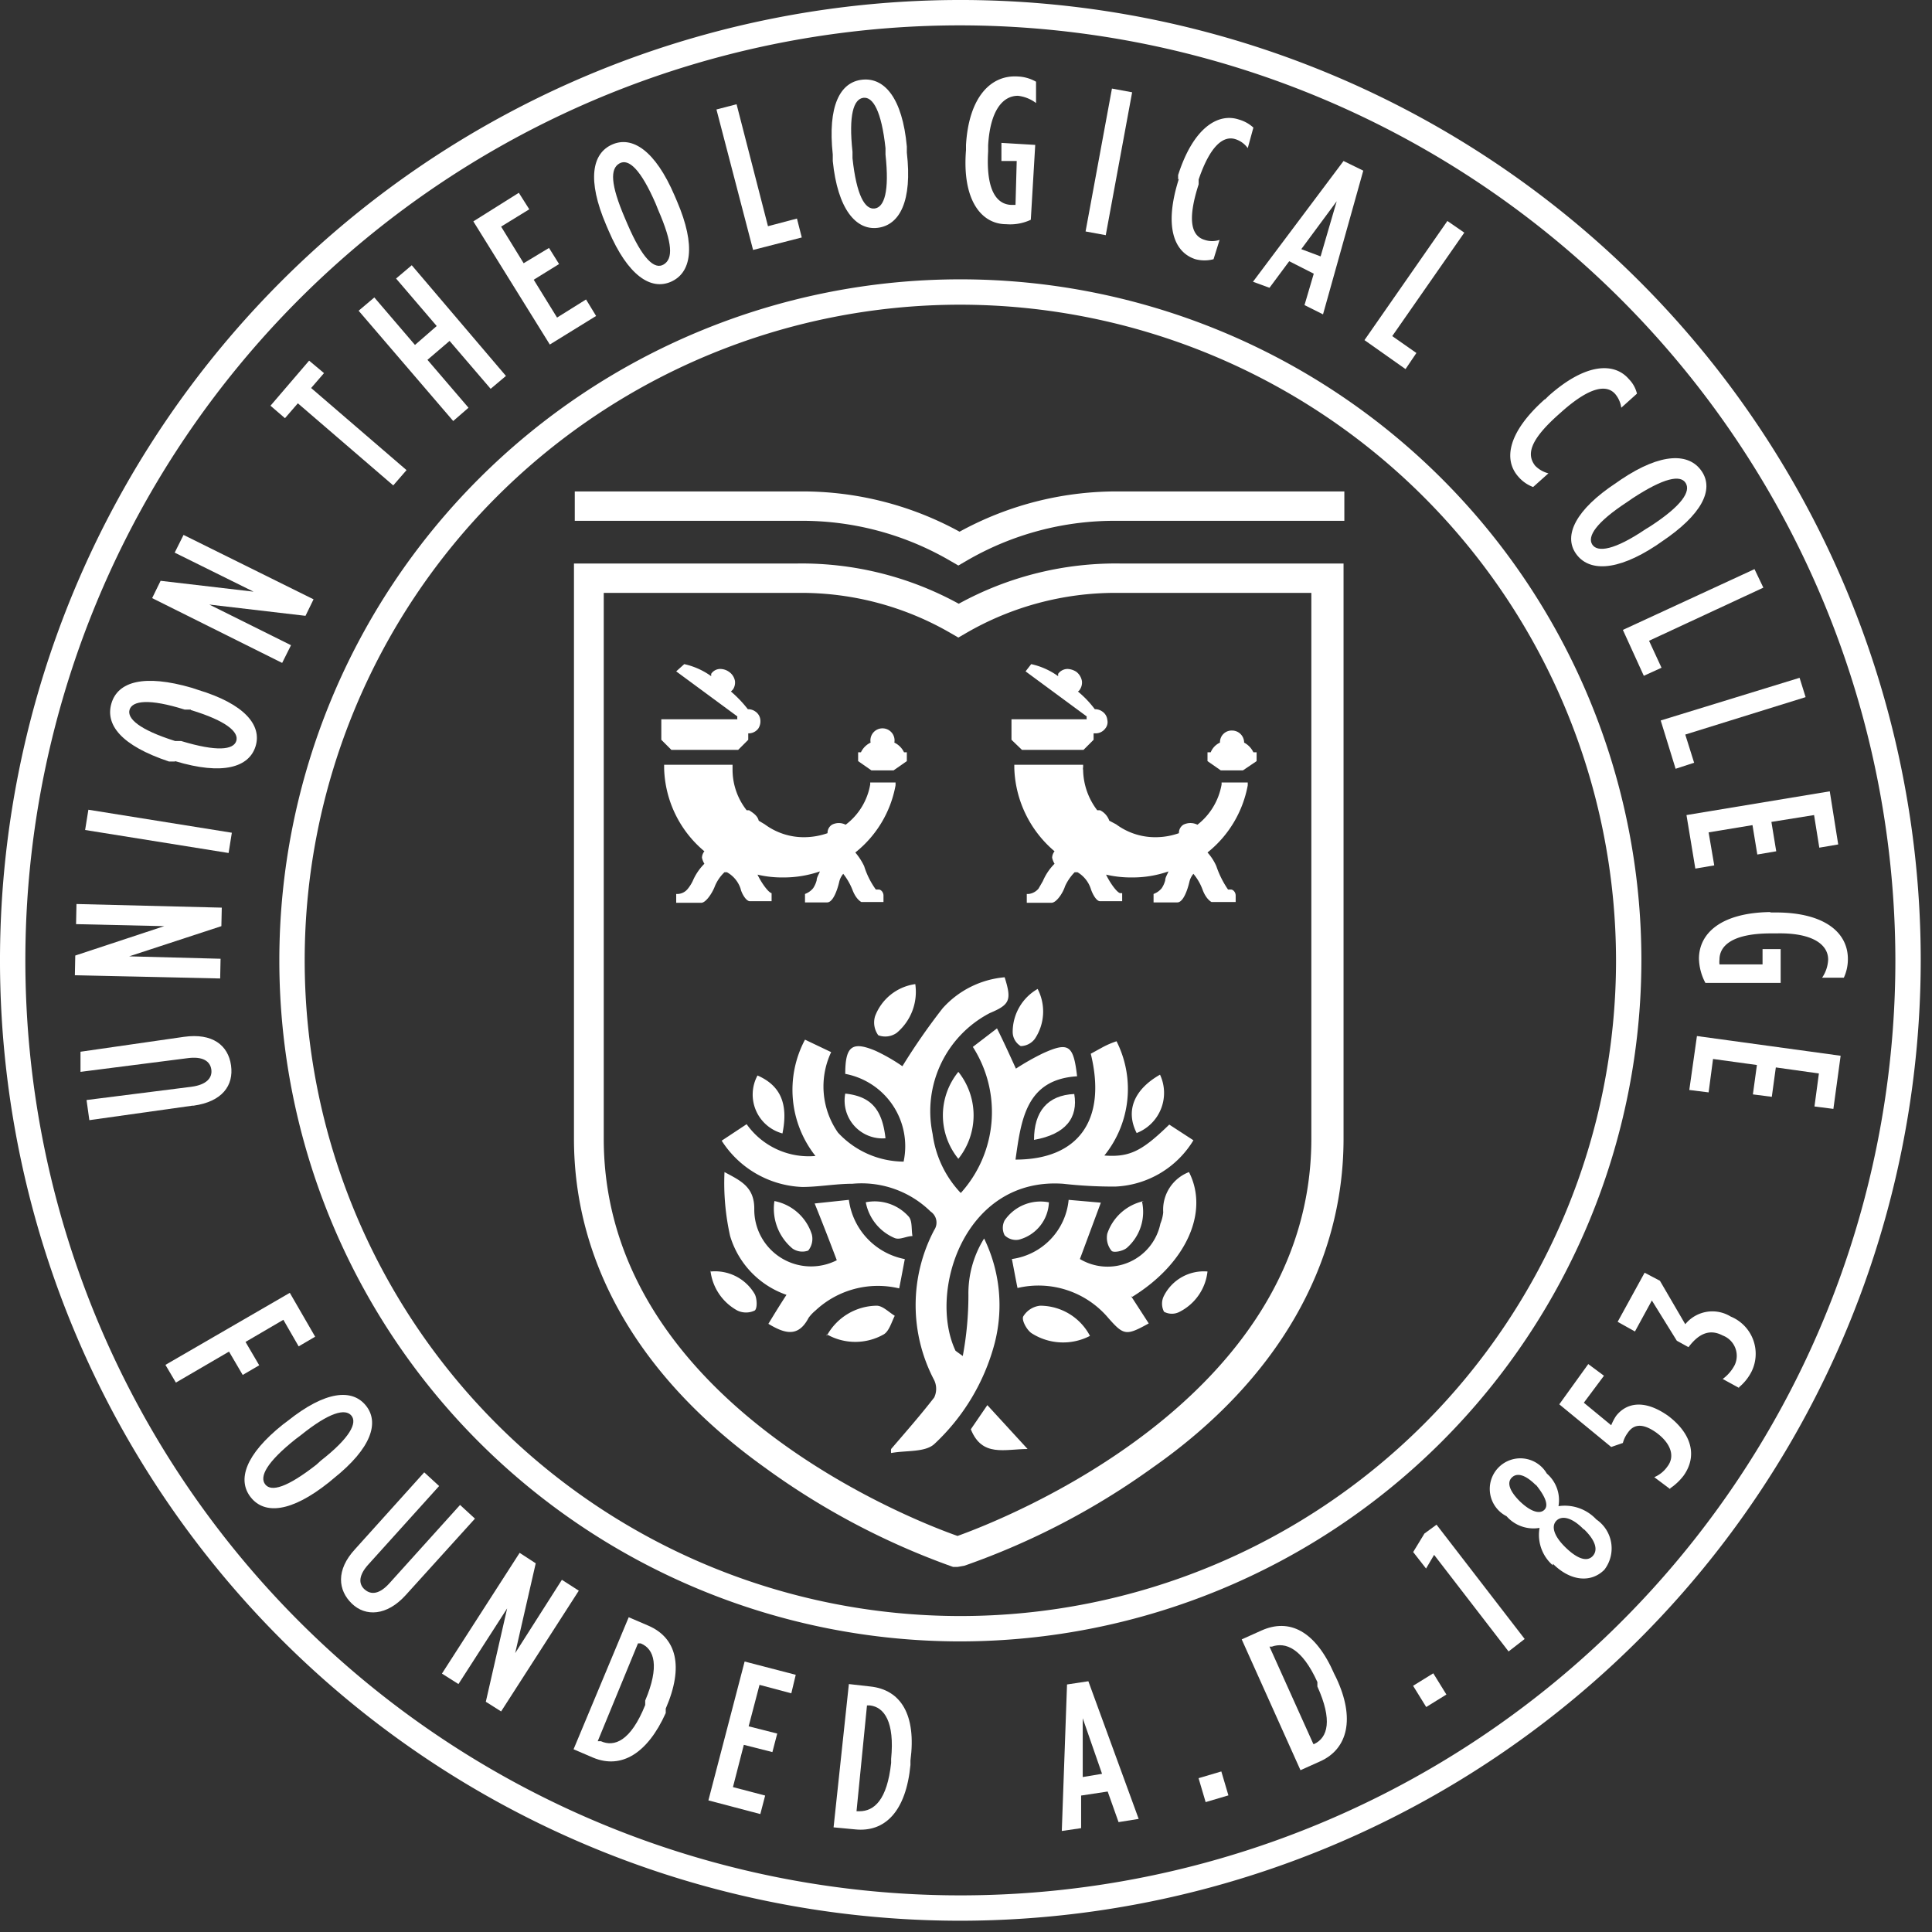 <svg id="Layer_1" data-name="Layer 1" xmlns="http://www.w3.org/2000/svg" viewBox="0 0 48 48"><rect x="0" y="0" width="48" height="48" fill="#333333" stroke="none"/><defs><style>.cls-1{fill:#fff;}</style></defs><path class="cls-1" d="M27.34,28.7c.7.07,1-.07,1.71-.76l.6.39a2.39,2.39,0,0,1-1.94,1.15,11.2,11.2,0,0,1-1.3-.07c-2.45-.17-3.36,2.69-2.67,4.15,0,0,0,0,.18.13a8.24,8.24,0,0,0,.14-1.51,2.58,2.58,0,0,1,.39-1.41,3.78,3.78,0,0,1,.26,2.61,5.25,5.25,0,0,1-1.49,2.49c-.23.22-.71.16-1.08.23a.31.31,0,0,1,0-.1c.36-.42.73-.84,1.07-1.28a.5.5,0,0,0,0-.43,4,4,0,0,1,0-3.73.33.33,0,0,0-.09-.46,2.45,2.45,0,0,0-1.94-.69c-.42,0-.84.08-1.25.08a2.49,2.49,0,0,1-2-1.15l.62-.41a1.89,1.89,0,0,0,1.71.79A2.65,2.65,0,0,1,20,25.83l.65.31a2,2,0,0,0,.17,2,2.24,2.24,0,0,0,1.63.72A1.83,1.83,0,0,0,21,26.68c0-.69.17-.82.76-.57a4.58,4.58,0,0,1,.66.38,15.76,15.76,0,0,1,1-1.44,2.34,2.34,0,0,1,1.54-.77c.18.57.13.68-.37.89a2.75,2.75,0,0,0-1.42,3,2.63,2.63,0,0,0,.7,1.47,3,3,0,0,0,.3-3.63l.6-.46c.17.34.31.65.47,1a6.15,6.15,0,0,1,.67-.38c.64-.29.76-.21.85.57-1.27.08-1.39,1.08-1.53,2.07,1.58,0,2.27-1,1.87-2.63l.31-.17a2.18,2.18,0,0,1,.33-.14,2.63,2.63,0,0,1-.32,2.86"/><path class="cls-1" d="M22.48,31.28c-.05.26-.09.48-.14.73a2.27,2.27,0,0,0-2.08.55,1,1,0,0,0-.17.18c-.26.5-.6.39-1,.15.14-.23.28-.46.45-.72a2.22,2.22,0,0,1-1.4-1.46A6,6,0,0,1,18,29.12c.39.21.74.36.74.91a1.41,1.41,0,0,0,2.05,1.28c-.17-.45-.34-.89-.55-1.41l.85-.09a1.73,1.73,0,0,0,1.38,1.47"/><path class="cls-1" d="M28.1,32.2l.44.68c-.56.31-.62.3-1-.13A2.27,2.27,0,0,0,25.28,32c-.05-.24-.09-.47-.14-.72a1.64,1.64,0,0,0,1.41-1.47l.8.07-.52,1.4a1.34,1.34,0,0,0,2-.88,1,1,0,0,0,.07-.28,1,1,0,0,1,.64-1c.51,1-.08,2.28-1.41,3.1"/><path class="cls-1" d="M23.81,26.63a1.73,1.73,0,0,1,0,2.16,1.71,1.71,0,0,1,0-2.16"/><path class="cls-1" d="M27.08,33.19a1.45,1.45,0,0,1-1.44-.06c-.12-.07-.26-.32-.22-.42a.56.56,0,0,1,.42-.27,1.4,1.4,0,0,1,1.24.75"/><path class="cls-1" d="M20.54,33.19a1.43,1.43,0,0,1,1.24-.75c.15,0,.3.16.45.25-.08.16-.14.38-.27.46a1.43,1.43,0,0,1-1.42,0"/><path class="cls-1" d="M22.74,24.45a1.33,1.33,0,0,1-.46,1.21.49.49,0,0,1-.46.06.54.54,0,0,1-.08-.47,1.25,1.25,0,0,1,1-.8"/><path class="cls-1" d="M28.37,29.84A1.19,1.19,0,0,1,28,31c-.09.08-.32.13-.38.08a.51.51,0,0,1-.11-.43,1.23,1.23,0,0,1,.91-.81"/><path class="cls-1" d="M30,31.59a1.28,1.28,0,0,1-.69,1,.41.41,0,0,1-.39,0,.43.43,0,0,1,0-.4A1.11,1.11,0,0,1,30,31.59"/><path class="cls-1" d="M19.24,29.84a1.22,1.22,0,0,1,.93.83.46.46,0,0,1-.09.4.43.43,0,0,1-.39-.05,1.29,1.29,0,0,1-.45-1.18"/><path class="cls-1" d="M25.54,36c-.58,0-1.14.21-1.42-.49l.41-.6,1,1.09"/><path class="cls-1" d="M28.82,26.7a1.07,1.07,0,0,1-.58,1.45c-.28-.55-.07-1.08.58-1.45"/><path class="cls-1" d="M17.66,31.59a1.14,1.14,0,0,1,1.09.56c.06.11.07.36,0,.41a.5.5,0,0,1-.43,0,1.3,1.3,0,0,1-.67-1"/><path class="cls-1" d="M25.78,24.57a1.22,1.22,0,0,1-.07,1.24.45.45,0,0,1-.35.18.41.41,0,0,1-.2-.35,1.23,1.23,0,0,1,.62-1.07"/><path class="cls-1" d="M21,27.17c.65.07.92.4,1,1.11a.94.94,0,0,1-1-1.11"/><path class="cls-1" d="M21.51,29.87a1.13,1.13,0,0,1,1.07.36c.09.11.06.32.09.48-.15,0-.31.1-.44.05a1.21,1.21,0,0,1-.72-.89"/><path class="cls-1" d="M19.44,28.16a1,1,0,0,1-.62-1.44c.57.25.77.7.62,1.44"/><path class="cls-1" d="M25.69,28.32c0-.71.34-1.11,1-1.14.1.59-.21,1-1,1.14"/><path class="cls-1" d="M26.06,29.87a1,1,0,0,1-.75.93.4.4,0,0,1-.35-.11.4.4,0,0,1,0-.37,1.08,1.08,0,0,1,1.09-.45"/><path class="cls-1" d="M30,18.69h.08a.45.45,0,0,1,.23-.24.29.29,0,0,1,.3-.3.3.3,0,0,1,.3.3.53.53,0,0,1,.23.24h.08v.22l-.34.23h-.55L30,18.91Z"/><path class="cls-1" d="M27.73,20.48a1.63,1.63,0,0,0,1,.32,1.74,1.74,0,0,0,.56-.1.24.24,0,0,1,.11-.21.39.39,0,0,1,.35,0,1.62,1.62,0,0,0,.6-1v-.05H31v.07a2.78,2.78,0,0,1-1,1.67,1.25,1.25,0,0,1,.22.34,2.34,2.34,0,0,0,.29.58l.07,0c.06,0,.12.07.12.15v.16H30.1s-.13-.06-.22-.3a1.32,1.32,0,0,0-.23-.4.47.47,0,0,0-.1.2s-.11.51-.3.51h-.59v-.21h0a.47.47,0,0,0,.2-.14.63.63,0,0,0,.09-.2c0-.07.05-.14.08-.22a2.7,2.7,0,0,1-.9.15,2.76,2.76,0,0,1-.65-.07l0,0c.11.23.28.45.35.46h.05v.2h-.55c-.1,0-.2-.21-.23-.31a.75.75,0,0,0-.33-.41l-.07,0a1.21,1.21,0,0,0-.24.35c-.05.16-.21.41-.34.41h-.61v-.22h.05a.38.38,0,0,0,.24-.13s.07-.12.11-.19a1.36,1.36,0,0,1,.29-.43.52.52,0,0,1-.06-.15.27.27,0,0,1,.06-.16l0,0,0,0h0a2.82,2.82,0,0,1-1-2.07V19h1.71v.06a.15.15,0,0,0,0,.07,1.69,1.69,0,0,0,.35,1h0l.07,0a.46.46,0,0,1,.23.26"/><path class="cls-1" d="M25.13,17.87H27a.19.19,0,0,1,0-.07l-1.52-1.12.14-.18h0a1.81,1.81,0,0,1,.67.3.33.33,0,0,1,0-.06.29.29,0,0,1,.24-.12.44.44,0,0,1,.21.07.37.37,0,0,1,.14.23.31.31,0,0,1-.05.21.12.12,0,0,1-.05.05,2.52,2.52,0,0,1,.42.44.31.31,0,0,1,.19.06.28.28,0,0,1,.12.2.25.25,0,0,1-.05.22.3.3,0,0,1-.24.12h-.05v.16l-.25.25H25.39l-.26-.25Z"/><path class="cls-1" d="M21.32,18.69h.07a.51.51,0,0,1,.24-.24.3.3,0,1,1,.59,0,.51.51,0,0,1,.24.24h.07v.22l-.33.23h-.55l-.33-.23Z"/><path class="cls-1" d="M19,20.48a1.63,1.63,0,0,0,1,.32,1.78,1.78,0,0,0,.56-.1.24.24,0,0,1,.11-.21.37.37,0,0,1,.34,0,1.59,1.59,0,0,0,.61-1v-.05h.63l0,.07a2.76,2.76,0,0,1-1,1.67,1.54,1.54,0,0,1,.22.34,2,2,0,0,0,.29.58l.07,0c.06,0,.12.07.12.15v.16H21.4s-.13-.06-.22-.3a1.57,1.57,0,0,0-.23-.4.47.47,0,0,0-.1.2s-.11.51-.3.51H20v-.21h0a.47.47,0,0,0,.2-.14.63.63,0,0,0,.09-.2c0-.07.05-.14.08-.22a2.76,2.76,0,0,1-.91.15,2.67,2.67,0,0,1-.64-.07s0,0,0,0c.11.23.28.45.35.46h0v.2h-.54c-.1,0-.21-.21-.23-.31a.73.73,0,0,0-.34-.41l-.06,0a1,1,0,0,0-.24.35c-.06.16-.22.41-.34.41h-.62v-.22h.05a.34.34,0,0,0,.24-.13,1,1,0,0,0,.12-.19,1.36,1.36,0,0,1,.29-.43.52.52,0,0,1-.06-.15.27.27,0,0,1,.06-.16l0,0,0,0h0a2.78,2.78,0,0,1-1-2.07V19h1.7v.13a1.63,1.63,0,0,0,.35,1h0l.06,0c.09.06.21.13.24.26"/><path class="cls-1" d="M16.43,17.87h1.89a.19.19,0,0,1,0-.07l-1.52-1.12L17,16.5h0a1.81,1.81,0,0,1,.67.3.33.33,0,0,1,0-.06.27.27,0,0,1,.23-.12.38.38,0,0,1,.21.07.35.35,0,0,1,.15.23.31.31,0,0,1-.05.21l-.05.05a3,3,0,0,1,.42.44.31.31,0,0,1,.19.06.28.28,0,0,1,.12.2.33.33,0,0,1-.05.22.3.3,0,0,1-.25.12h0v.16l-.25.25H16.68l-.25-.25Z"/><path class="cls-1" d="M4.78,27.47l-2.56.36-.07-.5L4.76,27c.37-.05.52-.22.49-.43s-.22-.33-.59-.28L2,26.63,2,26.13l2.57-.37c.71-.1,1.1.21,1.17.71s-.22.9-.93,1"/><polygon class="cls-1" points="1.86 24.23 1.87 23.74 4.08 23.01 1.89 22.96 1.9 22.46 5.51 22.55 5.5 23.01 3.21 23.76 5.48 23.82 5.47 24.31 1.86 24.23"/><rect class="cls-1" x="3.68" y="18.85" width="0.51" height="3.61" transform="translate(-17.08 21.27) rotate(-80.89)"/><path class="cls-1" d="M4.74,17.63l-.15,0c-.89-.28-1.3-.22-1.37,0s.24.5,1.13.78l.15,0c.89.27,1.3.22,1.37,0s-.24-.5-1.13-.77m-.39,1.28-.15,0C3,18.52,2.61,18,2.77,17.47s.8-.73,2-.38l.15.05c1.16.35,1.59.88,1.43,1.4s-.81.73-2,.37"/><polygon class="cls-1" points="3.78 14.86 3.99 14.43 6.3 14.7 4.34 13.73 4.56 13.29 7.79 14.89 7.59 15.3 5.2 15.02 7.23 16.03 7.01 16.47 3.78 14.86"/><polygon class="cls-1" points="7.4 10.02 7.08 10.39 6.72 10.08 7.68 8.96 8.05 9.27 7.73 9.64 10.1 11.68 9.77 12.06 7.4 10.02"/><polygon class="cls-1" points="8.91 7.72 9.3 7.39 10.31 8.57 10.85 8.1 9.84 6.92 10.23 6.59 12.57 9.34 12.19 9.66 11.17 8.47 10.62 8.94 11.64 10.13 11.26 10.46 8.91 7.72"/><polygon class="cls-1" points="11.76 5.5 12.89 4.79 13.15 5.2 12.45 5.63 13.01 6.54 13.64 6.16 13.89 6.56 13.26 6.95 13.84 7.89 14.56 7.44 14.81 7.85 13.66 8.56 11.76 5.5"/><path class="cls-1" d="M16.35,5.21l-.06-.15c-.37-.85-.67-1.13-.9-1s-.23.51.14,1.37l.06.14c.37.86.67,1.14.9,1s.23-.51-.14-1.36m-1.23.52-.06-.14c-.48-1.12-.35-1.78.15-2s1.07.15,1.55,1.27l.06.14c.48,1.12.35,1.78-.15,2s-1.07-.15-1.55-1.27"/><polygon class="cls-1" points="17.8 2.72 18.3 2.59 19.08 5.62 19.8 5.43 19.92 5.9 18.71 6.21 17.8 2.72"/><path class="cls-1" d="M22,3.84l0-.16c-.1-.92-.31-1.28-.55-1.25s-.37.42-.27,1.34l0,.16c.1.93.31,1.28.55,1.25s.37-.42.27-1.34M20.69,4l0-.16c-.13-1.21.18-1.8.73-1.86s1,.45,1.11,1.66l0,.15c.14,1.21-.18,1.8-.72,1.87s-1-.46-1.12-1.66"/><path class="cls-1" d="M24,3.71V3.6c.07-1.18.61-1.74,1.28-1.7a1,1,0,0,1,.46.13l0,.53a.91.91,0,0,0-.45-.18c-.38,0-.69.37-.74,1.23v.15c-.06,1,.23,1.31.56,1.33l.12,0L25.26,4l-.38,0,0-.45.84.05-.11,1.86a1.2,1.2,0,0,1-.61.11c-.62,0-1.1-.6-1-1.84"/><rect class="cls-1" x="25.74" y="3.76" width="3.61" height="0.51" transform="translate(18.6 30.38) rotate(-79.54)"/><path class="cls-1" d="M29.27,4.46l0-.11c.38-1.19,1-1.55,1.51-1.38a.89.89,0,0,1,.36.2L31,3.68a.6.6,0,0,0-.3-.22c-.3-.1-.63.15-.92,1l0,.12c-.3.93-.16,1.29.15,1.38a.58.58,0,0,0,.37,0l-.15.48a.88.88,0,0,1-.45,0c-.53-.17-.79-.81-.41-2"/><path class="cls-1" d="M32.81,6.37,33.21,5l-.88,1.19ZM33.38,4l.49.24-1,3.57-.46-.23.23-.78-.61-.31-.49.66L31.13,7Z"/><polygon class="cls-1" points="35.96 5.49 36.38 5.78 34.59 8.35 35.19 8.77 34.92 9.17 33.9 8.45 35.96 5.49"/><path class="cls-1" d="M38.39,9.92l.08-.08c.93-.83,1.64-.84,2-.42a.77.77,0,0,1,.2.36l-.39.35a.67.67,0,0,0-.15-.34c-.21-.24-.62-.19-1.32.43l-.09.08c-.73.65-.79,1-.58,1.27a.7.7,0,0,0,.33.19l-.38.34a.9.9,0,0,1-.37-.26c-.37-.42-.26-1.1.66-1.92"/><path class="cls-1" d="M40.88,13.15l.13-.08c.78-.51,1-.86.87-1.07s-.54-.13-1.32.38l-.13.09c-.78.51-1,.86-.87,1.06s.55.14,1.32-.38M40.15,12l.13-.09c1-.67,1.69-.66,2-.2s0,1.08-1,1.75l-.13.09c-1,.66-1.69.65-2,.2s0-1.09,1-1.75"/><polygon class="cls-1" points="43.59 14.14 43.81 14.6 40.97 15.92 41.28 16.59 40.84 16.79 40.32 15.65 43.59 14.14"/><polygon class="cls-1" points="44.71 16.84 44.86 17.32 41.87 18.25 42.09 18.95 41.63 19.1 41.26 17.9 44.71 16.84"/><polygon class="cls-1" points="45.46 19.66 45.67 20.98 45.2 21.06 45.07 20.25 44.01 20.42 44.13 21.15 43.66 21.23 43.54 20.5 42.45 20.68 42.59 21.5 42.12 21.58 41.9 20.25 45.46 19.66"/><path class="cls-1" d="M44,22.67h.12c1.17,0,1.78.47,1.79,1.14a1.1,1.1,0,0,1-.1.48h-.54a.86.86,0,0,0,.15-.45c0-.39-.42-.67-1.28-.65H44c-1,0-1.28.33-1.28.65a.5.5,0,0,0,0,.12l1.07,0v-.38h.45l0,.84-1.87,0a1.35,1.35,0,0,1-.16-.6c0-.62.53-1.14,1.76-1.16"/><polygon class="cls-1" points="45.73 26.23 45.55 27.55 45.08 27.49 45.19 26.67 44.12 26.52 44.02 27.25 43.55 27.19 43.65 26.46 42.56 26.31 42.45 27.14 41.97 27.08 42.16 25.74 45.73 26.23"/><path class="cls-1" d="M23.86,7.57A16.29,16.29,0,1,0,40.15,23.86,16.31,16.31,0,0,0,23.86,7.57m0,33.21A16.92,16.92,0,1,1,40.78,23.86,16.94,16.94,0,0,1,23.86,40.78"/><polygon class="cls-1" points="7.2 32.12 7.83 33.21 7.42 33.45 7.04 32.79 6.1 33.34 6.44 33.92 6.03 34.16 5.69 33.58 4.37 34.35 4.11 33.91 7.2 32.12"/><path class="cls-1" d="M7.86,36.39l.11-.1c.73-.57.91-.94.76-1.12s-.54-.09-1.26.49l-.12.09c-.73.58-.91.94-.76,1.13s.54.08,1.27-.49m-.83-1,.12-.09c.94-.75,1.6-.8,1.94-.38s.14,1.06-.8,1.81l-.12.1c-.94.75-1.6.8-1.94.37s-.14-1.06.8-1.81"/><path class="cls-1" d="M8.82,38.49l1.72-1.91.37.34L9.16,38.86c-.25.27-.26.49-.1.63s.37.12.62-.16l1.75-1.94.37.34-1.72,1.9c-.47.52-1,.54-1.34.21s-.4-.83.08-1.35"/><polygon class="cls-1" points="12.91 38.58 13.31 38.84 12.8 41.07 13.96 39.25 14.38 39.52 12.45 42.52 12.07 42.28 12.6 39.96 11.39 41.84 10.98 41.58 12.91 38.58"/><path class="cls-1" d="M14.93,43.26c.33.15.74,0,1.1-.9l0-.11c.36-.85.23-1.28-.11-1.42l-.07,0-1,2.43Zm.69-3.08.49.21c.69.3.89,1,.43,2.06l0,.11c-.45,1-1.1,1.4-1.8,1.11l-.49-.21Z"/><polygon class="cls-1" points="18.5 41.28 19.77 41.61 19.66 42.07 18.87 41.86 18.6 42.89 19.31 43.07 19.19 43.53 18.48 43.35 18.21 44.4 19.01 44.61 18.89 45.07 17.6 44.73 18.5 41.28"/><path class="cls-1" d="M21.35,45c.37,0,.69-.28.79-1.2V43.7c.09-.92-.17-1.29-.53-1.33h-.07L21.28,45Zm-.26-3.16.53.06c.76.08,1.15.7,1,1.84l0,.11c-.11,1.15-.63,1.68-1.38,1.6l-.53-.05Z"/><path class="cls-1" d="M27.38,44.07l-.48-1.38,0,1.46Zm-.87-2.22.53-.08,1.25,3.42-.5.08-.27-.76-.66.1,0,.81-.48.07Z"/><rect class="cls-1" x="29.86" y="44.08" width="0.59" height="0.62" transform="translate(-11.36 10.38) rotate(-16.48)"/><path class="cls-1" d="M32.65,43.33c.34-.16.46-.59.08-1.43l0-.11c-.38-.84-.79-1-1.13-.88l-.06,0,1.09,2.42Zm-1.8-2.6.49-.22c.69-.31,1.34,0,1.81,1.08l.05.1c.47,1,.29,1.76-.4,2.07l-.49.22Z"/><rect class="cls-1" x="35.23" y="41.68" width="0.59" height="0.62" transform="translate(-16.78 24.97) rotate(-31.74)"/><polygon class="cls-1" points="35.63 38.63 35.43 38.97 35.11 38.56 35.39 38.1 35.69 37.88 37.88 40.72 37.48 41.03 35.63 38.63"/><path class="cls-1" d="M39.35,38l0,0c-.3-.31-.55-.35-.68-.22s-.08.37.23.67l0,0c.31.3.54.35.67.21s.09-.37-.22-.67M38.16,36.9h0c-.28-.28-.48-.31-.6-.19s-.07.32.2.59l0,0c.26.25.49.33.61.21s0-.36-.21-.62m.42,2,0,0a1,1,0,0,1-.33-.93.89.89,0,0,1-.82-.29l0,0a.76.76,0,1,1,1-1.06l0,0a.87.87,0,0,1,.29.81,1.07,1.07,0,0,1,.94.33l0,0A.87.87,0,0,1,39.86,39c-.33.33-.84.29-1.28-.15"/><path class="cls-1" d="M41.5,37l-.4-.3a.76.76,0,0,0,.33-.27c.19-.25.08-.57-.27-.83l0,0c-.36-.26-.58-.21-.72,0a.72.72,0,0,0-.12.25l-.29.1-1.29-1.06.72-1,.39.29-.5.67.68.56a1.29,1.29,0,0,1,.12-.23c.24-.31.68-.44,1.3,0l0,0c.59.45.72,1,.38,1.48a1.41,1.41,0,0,1-.34.32"/><path class="cls-1" d="M43.22,34.49l-.42-.23a1,1,0,0,0,.3-.35.54.54,0,0,0-.3-.73l0,0c-.36-.19-.63,0-.85.29l-.29-.16-.62-1-.42.77-.43-.24.67-1.22.38.2.63,1.08A.87.87,0,0,1,43,32.71l0,0a1,1,0,0,1,.52,1.36,1.22,1.22,0,0,1-.32.4"/><path class="cls-1" d="M23.86.63A23.23,23.23,0,1,0,47.09,23.86,23.26,23.26,0,0,0,23.86.63m0,47.09A23.86,23.86,0,1,1,47.72,23.86,23.88,23.88,0,0,1,23.86,47.72"/><path class="cls-1" d="M23.81,14.05l-.19-.11a7.3,7.3,0,0,0-3.78-1H14.28v-.73h5.56a8.11,8.11,0,0,1,4,1,8.11,8.11,0,0,1,4-1h5.56v.73H27.78a7.3,7.3,0,0,0-3.78,1Z"/><path class="cls-1" d="M15,14.73V28.29c0,6.54,7.76,9.51,8.79,9.87,1-.36,8.79-3.33,8.79-9.87V14.73H27.78a7.4,7.4,0,0,0-3.78,1l-.19.11-.19-.11a7.4,7.4,0,0,0-3.78-1Zm8.79,24.2-.11,0A18.38,18.38,0,0,1,19,36.46c-3.1-2.22-4.74-5.05-4.74-8.17V14h5.56a8.11,8.11,0,0,1,4,1,8.11,8.11,0,0,1,4-1h5.56V28.29c0,3.12-1.64,6-4.74,8.17a18.38,18.38,0,0,1-4.68,2.44Z"/></svg>